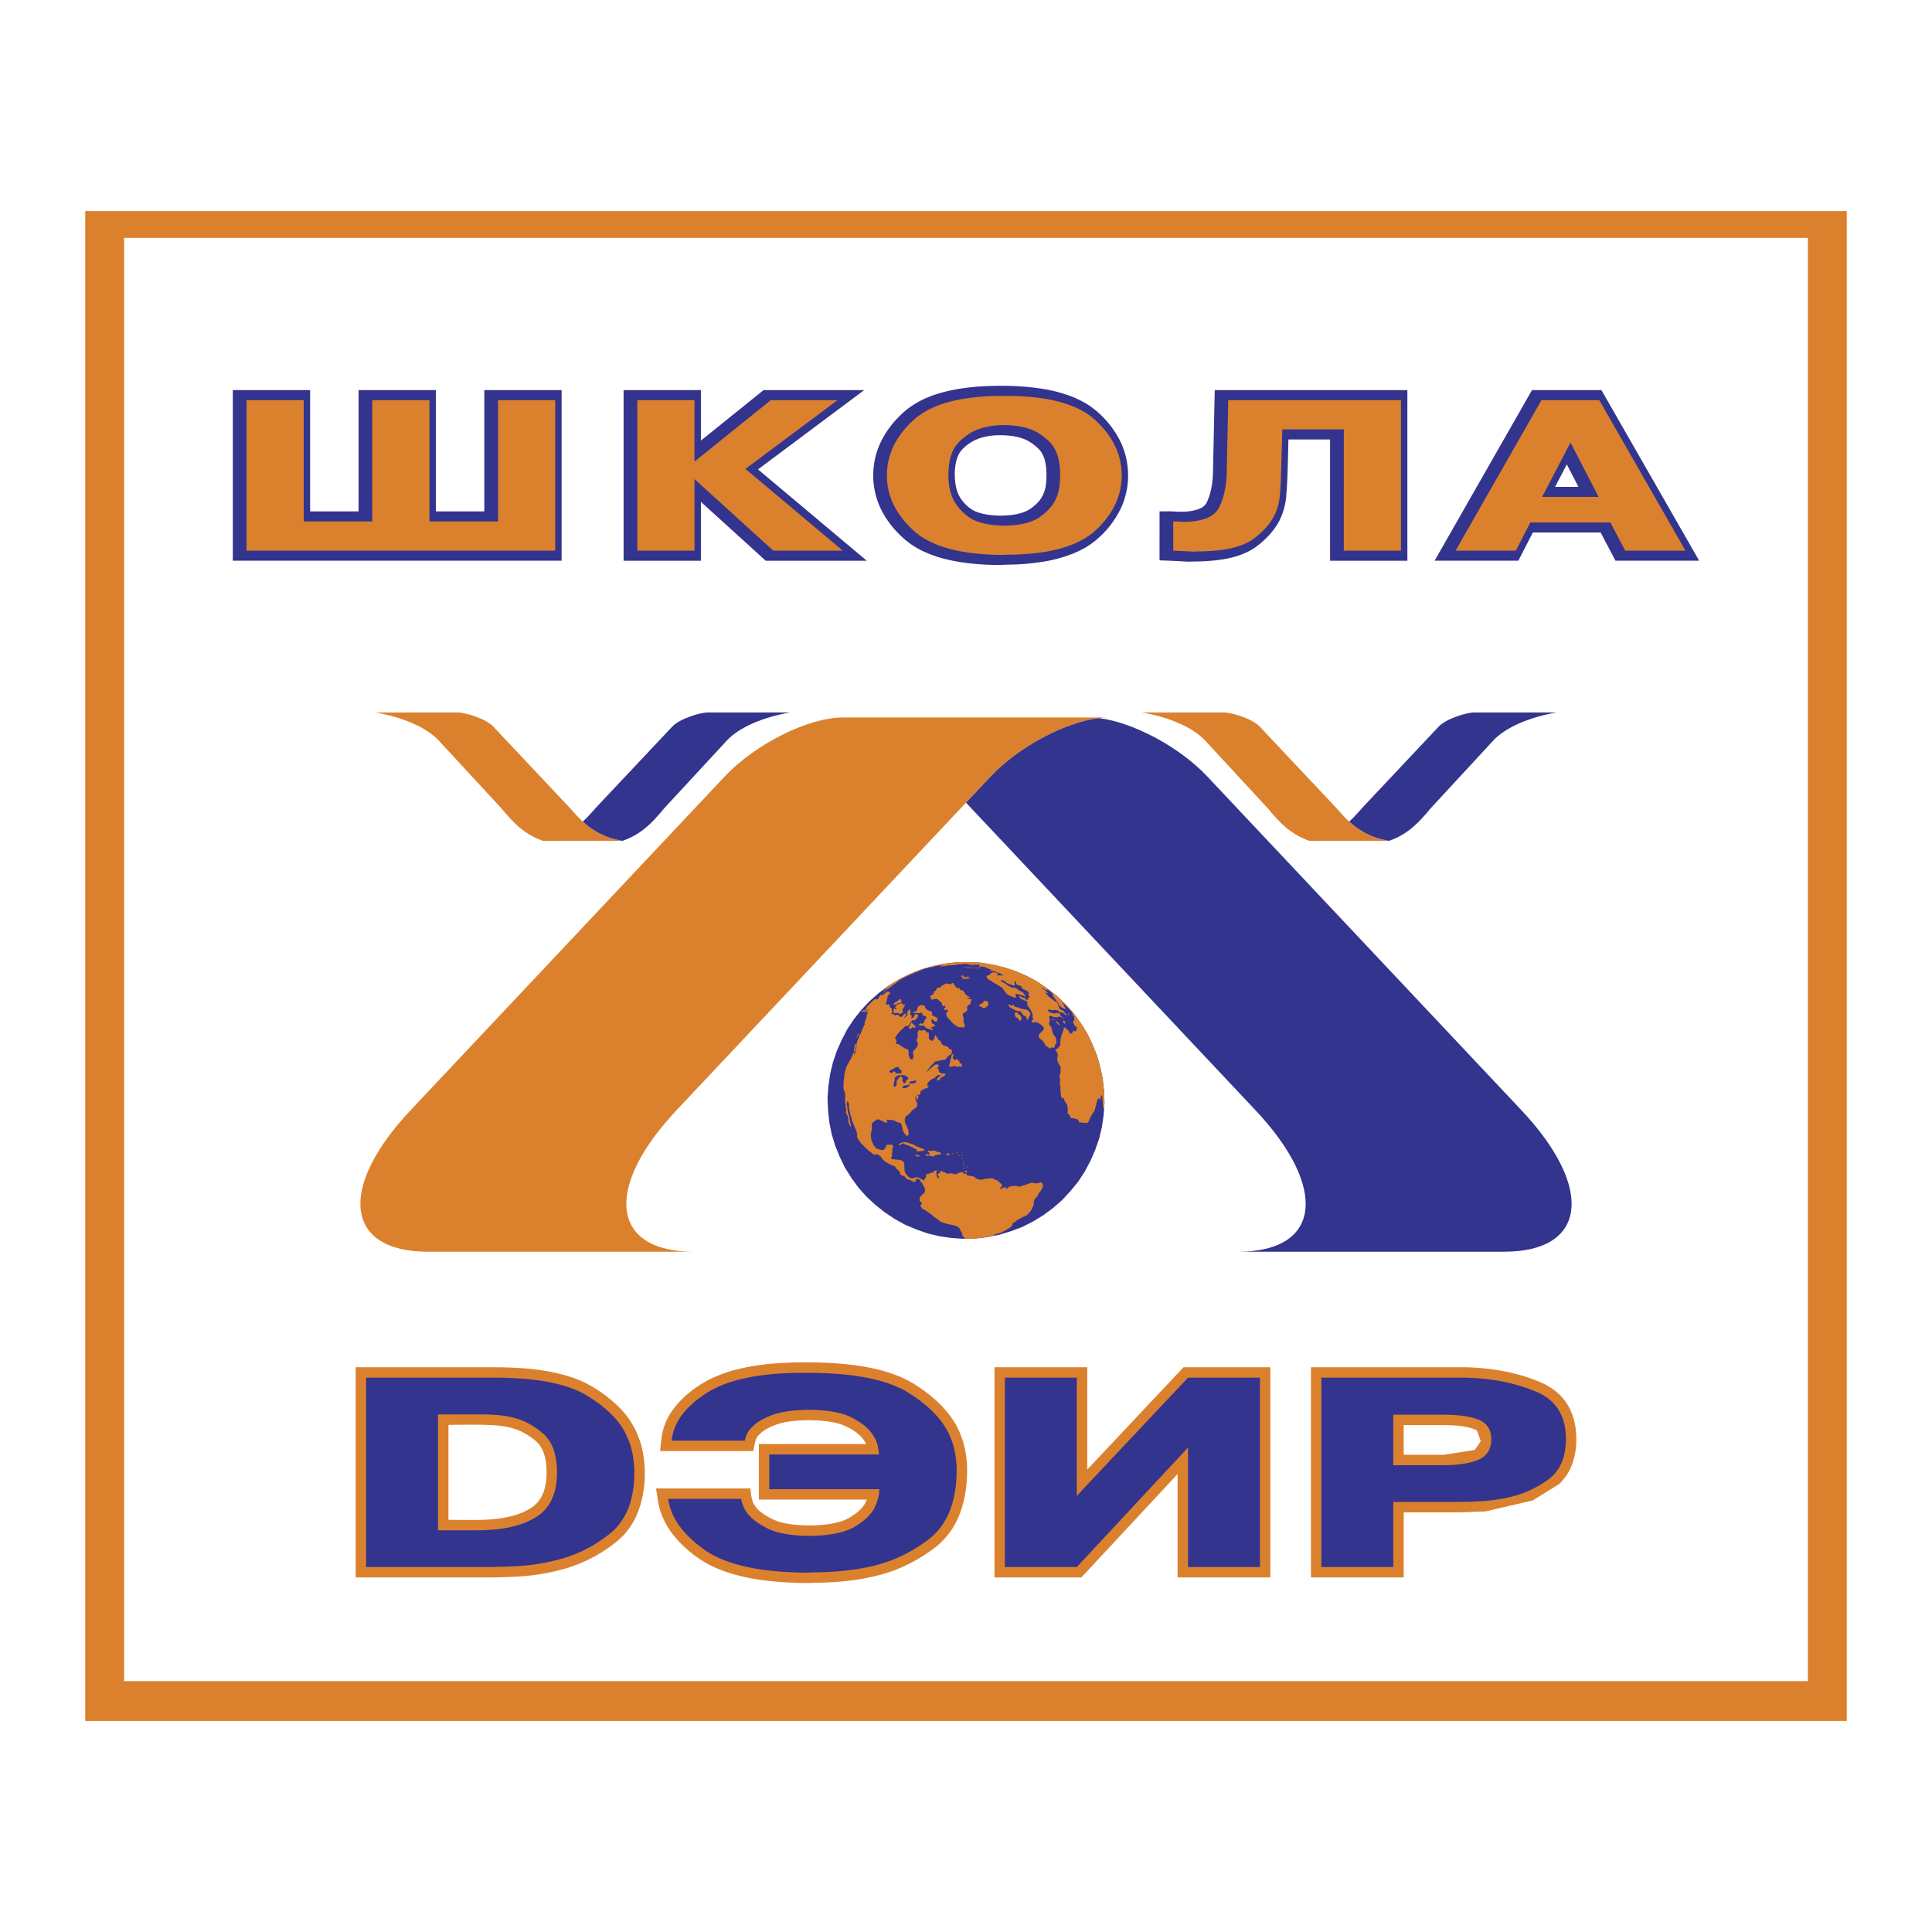 <svg xmlns="http://www.w3.org/2000/svg" width="2500" height="2500" viewBox="0 0 192.756 192.756"><g fill-rule="evenodd" clip-rule="evenodd"><path fill="#fff" d="M0 0h192.756v192.756H0V0z"/><path fill="#db812e" d="M8.504 21.058h175.748v150.641H8.504V21.058z"/><path fill="#fff" d="M12.383 23.733h167.99v143.992H12.383V23.733z"/><path d="M84.079 71.583h26.532c-3.428 0-8.717 2.639-11.752 5.863L67.504 110.76c-7.312 7.77-6.537 14.125 1.723 14.125H42.694c-8.259 0-9.034-6.355-1.723-14.125l31.355-33.313c3.037-3.225 8.324-5.864 11.753-5.864z" fill="#db812e"/><path d="M96.378 80.083l28.874 30.676c7.312 7.77 6.537 14.125-1.723 14.125h26.533c8.26 0 9.033-6.355 1.723-14.125L120.43 77.447c-2.764-2.935-7.391-5.384-10.787-5.801-3.395.417-8.021 2.866-10.783 5.801l-2.482 2.636z" fill="#33348e"/><path d="M122.105 71.082h-8.188c2.699.457 5.121 1.502 6.314 2.795l6.119 6.621c.176.187.33.369.467.547.738.825 1.824 2.163 3.814 2.842l7.928-.01c-3.08-.47-4.463-2.445-5.342-3.379l-7.535-8.007c-.729-.776-2.752-1.409-3.577-1.409z" fill="#db812e"/><path d="M147.117 71.082h8.189c-2.701.457-5.123 1.502-6.316 2.795l-6.119 6.621c-.176.187-.33.369-.467.547-.736.825-1.824 2.163-3.812 2.842l-3.98-.005 3.949-.005c-1.834-.28-3.066-1.095-3.947-1.904.6-.55 1.035-1.097 1.391-1.475l7.537-8.007c.728-.776 2.753-1.409 3.575-1.409z" fill="#33348e"/><path d="M45.638 71.082H37.45c2.7.457 5.122 1.502 6.316 2.795l6.119 6.621c.176.187.33.369.467.547.737.825 1.825 2.163 3.813 2.842l7.929-.01c-3.081-.47-4.463-2.445-5.342-3.379l-7.537-8.007c-.729-.776-2.753-1.409-3.577-1.409z" fill="#db812e"/><path d="M70.65 71.082h8.188c-2.699.457-5.122 1.502-6.315 2.795l-6.119 6.621c-.176.187-.33.369-.467.547-.738.825-1.825 2.163-3.814 2.842l-3.979-.005 3.95-.005c-1.835-.28-3.066-1.095-3.948-1.904.599-.55 1.036-1.097 1.391-1.475l7.536-8.007c.73-.776 2.754-1.409 3.577-1.409zM93.042 96.393l-1.167.334-1.119.451-1.071.539-1.031.621-.962.723-.907.796-.826.868-.757.949-.661.996-.56 1.07-.491 1.1-.389 1.152-.28 1.174-.171 1.188-.088 1.185.054 1.215.123 1.201.232 1.174.355 1.16.45 1.119.518 1.078.642 1.03.703.963.798.9.887.818.948.758.997.662 1.057.586 1.112.465 1.133.394 1.174.282 1.18.17 1.207.082 1.202-.028 1.193-.144 1.194-.238 1.14-.348 1.147-.43 1.07-.547 1.031-.632.961-.711.909-.797.818-.881.764-.936.656-1.002.564-1.058.487-1.112.394-1.138.279-1.174.172-1.188.082-1.207-.049-1.195-.128-1.201-.252-1.186-.328-1.146-.452-1.119-.525-1.1-.635-1.002-.701-.969-.799-.908-.887-.84-.949-.736-.996-.682-1.056-.566-1.114-.484-1.133-.375-1.171-.281-1.196-.19-1.2-.062-1.201.027-1.215.136-1.166.247z" fill="#33348e"/><path d="M92.066 117.721l.143.049.007-.123.103-.09.075-.143v-.172l.116-.135.13.033.123-.115.211-.014.15-.076.13-.143.164-.035.102.076-.109.068-.014.129.096.131-.075.123.082.148.116.123.082-.109-.103-.143-.034-.143.096-.109.137-.055v-.164h.149l.15.088.252.068.055.068.164.049.164-.021.177-.027.246.049.116.055.164-.021.17-.102.198-.055.19-.068.041.055.15.109.164.047.149.027-.007.145.171.006.178.014.137.033.149.027.172.082.055.137.178.021.115.033.123.068.123-.014.197-.041.164-.041.184-.02.164-.021.123-.014.191-.006.197.02.102.076.145.068.176.041.076.107.102.076.219.205.062.068-.068.162-.131.137-.033.137.164-.102.162-.041.178-.049.164-.02-.041.164-.061.096.164-.104.027-.047.156-.145.123-.033.238-.041.17-.014h.15l.123-.008.102.082.186-.027.143-.033.15-.061.205-.049.115-.033.158-.055.17-.068.137-.055.191-.008.061.008.156.027.137.027.186-.021.08-.02.131-.076.137.049.055.047.088.26-.055.137-.047.143-.062.096-.115.197-.035.055-.135.137-.049.145-.055.115-.096.129-.102.09-.09.088-.041.096-.041.156-.012.049.02.074-.02.158-.027.068.006.107-.074.057-.041.074-.008.068-.033.115-.104.109-.055.096-.102.109-.082.109-.123.096-.102.109-.15.053-.158.062-.17.088-.129.076-.164.102-.096.041-.109.076-.102.088-.314.205.014.041-.027.068.014.041.008.041-.049.055-.096.061-.068.061-.088.062-.055.033-.055.041-.068.055-.137.055-.109.076-.055.033-.096.041-.096.049-.074.039-.109.068-.137.035-.164.041-.143.014-.178.047-.148.014-.096.021h.08l.145-.014.047.014.027.014h.082l-.061.014-.014.027-.104.02-.115.035-.178.041-.367.074h-.082l-.062.014-.033.027.02-.006-.164.02-.123.033-.143.014-.041.008.041-.008.123-.014.102-.02-.102.02.471-.068-1.193.145-1.202.027h.171l-.021.006.021-.006-.048-.014h-.062l-.027-.014-.041-.014.055-.014.021-.008v-.02l.034-.008.021-.006-.007-.041-.048-.027-.007-.021-.055-.033-.089-.014-.027-.041.055-.033-.089-.021.027-.047.014-.027-.014-.055-.027-.041-.013-.055v-.068l-.048-.027-.007-.021-.055-.066-.013-.041-.014-.062-.007-.02-.034-.055-.041-.076-.027-.033-.034-.055-.082-.068-.062-.068-.048-.027-.157-.027-.116-.055-.144-.047-.17-.021-.177-.041-.15-.027-.137-.027-.184-.061-.116-.035-.191-.082-.184-.061-.088-.102-.13-.096-.129-.096-.082-.062-.17-.107-.055-.049-.144-.137-.075-.061-.102-.062-.157-.109-.13-.094-.129-.117-.191-.082-.103-.055-.123-.074-.027-.104-.082-.082-.028-.121.103-.09.007-.068.041-.074-.055-.068-.123-.055-.047-.115-.014-.123v-.082l.054-.123.014-.109.123-.027.068-.082.021-.068.034-.033.109-.068.082-.104.034-.115.007-.15-.054-.219-.062-.156-.096-.123-.055-.137.042-.346zm-.041.347l-.184-.164-.027-.184-.287-.115-.191.096.035.189-.184.027-.191-.082-.32-.162-.075.033-.178-.123-.211-.246-.225-.047-.164-.15-.027-.205-.198-.184-.191-.184-.116-.205-.088-.021-.11-.014-.198-.121-.239-.109-.205-.117-.205-.143-.082-.082-.102-.082-.171-.252-.089-.09-.149-.109-.123-.053h-.082l-.205.033-.088-.02-.246-.199-.205-.156-.246-.219-.082-.061-.17-.191-.15-.158-.129-.115-.103-.143-.164-.232-.061-.088-.096-.213.021-.26-.062-.238-.109-.273-.054-.129-.117-.293-.109-.266-.095-.213-.007-.211-.096-.191-.062-.258-.062-.26-.041-.238-.014-.232v-.232l-.088-.191-.095-.041-.034.287.048.26.034.244.041.328.088.26.055.219.021.266.109.422.021.082.034.24-.13-.178-.103-.252-.082-.232.014-.211-.027-.205-.096-.191-.102-.164-.027-.123.041-.074.034-.137-.034-.137-.034-.123-.021-.266-.021-.082-.014-.123-.007-.123-.007-.279.014-.211-.014-.213-.034-.225-.082-.164-.041-.164v-.504l.021-.238.027-.246.028-.238.007-.232.075-.211.062-.246.109-.328.041-.096.136-.225.123-.26.048-.055.116-.225.123-.279.109-.24.082.15-.075.205.116-.197.089-.252.021-.24.034-.197V104.116l.102-.279.014-.047.103-.26.048-.137.116-.219.103-.197.055-.205.096-.211.136-.225-.075.041.191-.24-.041.008-.068-.027.068-.164.041-.156.075-.213.048-.137.007-.148.055-.145.102-.17-.034-.035-.144.076-.075-.041.096-.109.13-.074.109-.076-.048-.027-.129.076-.082.02-.17.15-.068-.008-.062-.006-.061.02-.041.008-.096.047.082-.109-.034-.033.068-.082.062-.014-.014.049.062-.014h.068l.157-.123.007-.041.062-.104.021-.088.089-.09.163-.162-.013.02.116-.137.205-.197.157-.143.136-.055.055-.014.014.041.007.041.184-.117.103-.109-.014-.033.041-.096.177-.15.062-.014.068.021-.116.135.027.014.116-.135.177-.131.177-.15.13-.055.089.021.041-.008.055.027.021.082.102-.006-.15.164-.136.143-.021.088-.014.109-.055.123.007.123-.055.102v.082l-.088.172.054.027.048.033.13.008.164-.021-.048.143.116-.033-.095.197.109-.055v.09l.129.006v.15l.034.143.062.09-.096.129.007.104.136.033.15.021.034.121.191-.088.15.008.116.135.123.076.198-.068.082-.17.088-.09.157-.033v.17l-.103.09-.068.225.116-.117.177-.211.055-.055-.068-.178.103-.191.211-.176.027.205-.007.061v.17l-.034.199.116-.049.055.137-.068.225.191-.068.123-.176.089-.172.191-.006.116.123-.075.203-.15.186-.184.115-.198-.041-.157.232-.129.225-.218.156-.137-.025-.198.135.014.055-.211.164-.109.09-.211.244-.178.213-.15.271-.034.096.116.055.041.24-.068.23.205-.006.198.096.164.15.198.102.198.137.246.047.062.158.02.162-.02.26.095.205.096.211.211.014.089-.26-.027-.266-.027-.271.185-.191.19-.199.109-.238.014-.279-.164-.129.062-.186.089-.232-.027-.203.034-.287.123-.197.225.068.185-.041.191-.008.157.211.225.055-.014.301v.252l.15.178.211.076.164-.191.082-.273.089-.15.047.199.116.115.116.205.225.135.055.219.218.205.225.049.232.088.089.191.239.047.055.219-.062.266-.218.104-.171.17-.143.205-.205.096-.293.027-.3.074-.28.049-.287.307-.075.041-.157.205-.191.258-.136.227.095-.041.212-.246.164-.131.136-.135.253-.172.245-.02.13.164-.205.197.164.15.034.225.211.178h.26l.218.047-.109.137-.225.145-.205.109-.15.23-.239-.006.116-.238.157-.123.177-.131-.279-.033-.225.137-.096.107-.054.057-.246.107-.231.164-.171.191-.062.074-.027.068.034.145.034.137.041-.09.014.055-.014.088-.075.062h-.082l-.15.082-.109-.014-.103.02-.164.109.232-.082.054.049-.232.082-.136.033v.09l-.062.266-.15.082-.116-.123.048.178.082.17-.089.15-.041.184-.021-.17-.102-.164-.014-.225-.042.096v.271l-.123-.074.144.137.034.156.095.213.027.266-.143.205-.219.121-.191.172-.164.211-.184.17-.239.172-.082.164-.034.203.021.186.129.348.13.266.089.252.02.254-.027.238-.232.014-.157-.219-.157-.279-.021-.076-.027-.203-.082-.322-.15-.197-.225-.027-.164-.082-.225-.115-.239-.049-.239-.006-.198-.035-.034.117.068.197-.089-.02-.198-.021-.17-.102-.164-.062-.143-.074-.123-.055-.164.02-.178.131-.191.109-.143.184v.26l.021.246-.068.23-.041.26v.26l.027.285.096.295.136.285.164.232.185.15.177.035.232.074.191.014.164-.123.109-.156.068-.232.185-.021.211-.012.218.033.047.178-.075.211v.252l-.041.178.014.232-.082.191-.007.129.116.055.259.021.225.025.211.014.225.049.185.143.055.137.041.076-.007.23-.007.131.021.102.014.232.082.232.136.197.171.17.225.137h.253l.191-.088h.252l.259.102.252.164-.048.337zm-6.646-13.638v.082l-.034.115.014.123-.034.137-.082.102-.041-.088.027-.156-.007-.104.02-.156.027-.156.034-.137.082-.082.007.102.021.082-.007.068-.027.068zm.287-1.325l.021.082-.116.137-.061.096-.082.17.041-.156.055-.143.075-.123.067-.063zm4.066-3.41l.068.006.089.021-.021.088.075.047.034.055-.062.096-.116.035-.13.006-.129.076-.164.088-.157.055-.055-.047.035-.117.102-.088.15-.096.144-.082.088-.088.049-.055zm.492.518l.075.041-.055.123-.089.15-.054.115-.082.109.041.096.027.096-.055.123-.096-.041-.014.109-.144.033-.088-.041-.068-.088-.103.027h-.103l-.102.006-.116-.033-.11-.014.075-.123.007-.129-.041-.076.109-.074.096.041.129.014-.021-.082-.075-.049-.088-.033.095-.117.089.021-.055-.068.021-.068.15-.082.116-.047.156-.041.116-.068v.102l.034.055.123-.027.082-.02-.095.15-.096.107.123-.094.086-.103zm2.06.205l.014.123.089.109.116.115.137.049.143.055.157.039.06.158.027.102-.123.109.178.041.15.096.123.055.17.082.014.143-.048.143-.075.123-.144-.047-.109-.102-.137-.117-.109.068.007.109.061.17.021.062.123.074.15.09.041.096-.273.088h-.082l-.088.068.157.129.034.137-.157-.041-.164-.068-.164-.041-.157-.047-.096-.123-.136-.115-.137-.035-.205.014-.164.021.034-.199.15-.082.088.104.164-.104.123-.115-.048-.096.096-.129.13-.158v-.088l-.062-.068-.157-.109-.164.021-.007-.123-.041-.164h-.082l-.143.033-.184.027-.096-.041-.123.014-.157-.027-.095-.041-.055-.068.123-.014.149.008.144-.096.027-.156.048-.145.109-.148.15-.082.143-.035.13.027.136.035.055.047.011.04zm-1.173 1.732l.062.09.089.088.061.088.013.123-.149.014-.089-.102-.157.123-.143.123-.021-.104-.143-.047.109-.158.055-.115.143-.293.048.115.089.021.033.034zm4.776 4.321l-.17-.082-.109-.021-.089.15-.061-.068-.062-.088-.191.006-.205.027-.177.049-.123-.096.034-.199.055-.189.021-.172.054-.184.041-.117.034-.176.095-.131.075-.041-.007.213-.062.184.082.088.109.164.17-.082.177-.047.027.184.13.027-.014.197.068.008.143.068.048.197-.093.131zm-5.97.668l-.143-.055-.15-.008-.157.041-.109-.094-.088-.09v-.082l-.184.109-.123.096-.143-.055-.075-.061-.007-.104.15-.082.137-.055.096-.047.123-.096.15-.076.137-.033.143.047.035.137.102.082.129.096v.17l-.023.16zm0 0l.068.109-.095.041-.15-.008-.164.021-.13.074-.123.096-.089.17.061.068-.075.213-.04.177-.021.178.042.158.136-.035.095-.129.034-.199-.007-.211.089-.15.123-.109.096-.197.13-.006.123.074.034.137-.027.219.034.055.075.068.041.135.014.062.149-.164.075-.123.014-.197.13.096.068-.145-.055-.137-.123-.074-.129-.096-.136-.027-.137-.033h-.062l-.068-.111zm.866 1.091l-.075.129-.15.076-.144.102-.164.041-.17-.021-.075-.107.089-.172.096-.129-.137.225.075.041.123-.088.137-.055.164-.021.157-.041.074.02zm.628-.451l-.034.197-.13.096-.164.021h-.171l-.116.027-.014.109.014-.109-.082-.062.068-.143.164-.041.144-.014.157-.041.164-.04zm2.511-9.402l.109-.068.137-.053.068-.062.088-.061.129.006.157.027.13.008.123.033.068-.082.027-.047h.15l.041.074.041.076.061.088.062.074.068.09.103.082.136.027.15.006-.007.062-.021.088.218.033.075.043.109.08.089.104.021.102.068.09.13.094.089.104.157.047.075.109-.123.035-.177-.041.116.115.198.035.144-.014.006.109-.095.129.007.123-.055.115-.116.115-.136.057-.055.121-.013.131.034.137-.041.164-.129.074-.15.074-.123.117-.02.156.075.15.021.143-.007.15-.014.109.041.178.068.178.041.176-.075.104-.191.006-.149-.006-.219-.008-.17-.102-.123-.074-.321-.26-.088-.109-.116-.115-.082-.09-.089-.102-.109-.104-.082-.148-.061-.172.027-.137.129-.178.027-.055-.048-.115-.205.055-.164-.088.055-.117.143-.102-.103-.143-.129.055-.123-.055-.021-.082-.007-.123-.054-.117-.123-.074-.116-.115-.109-.104-.157-.047-.191.006-.137.035-.116.047-.047-.088-.096-.062.103-.088-.096-.041-.062-.068.129-.096.144-.082.109-.088.041-.076-.075-.068.116-.109.136-.053.013-.117.068-.074.103-.09.062-.02.103-.021.143-.014.041-.096.014-.025zm-3.753 15.564l.191.02.226.049.211.074.116.035.185.061.191.102.184.123.157.041.164.068.164.049.212.088.095.041-.136.123-.191.02-.205.035-.129-.014-.144.02-.006-.129-.068-.109-.205-.055-.116-.115-.239-.096-.068-.021-.123-.074-.205-.055-.164-.068-.103-.082-.205.055-.055.035-.123.094-.156-.027.102-.107.109-.068.157-.062.116-.027.061-.024zm2.866.879l.144-.033.184.055.15.096.171.014.191.082.021.162-.177-.039-.185.047-.177.047-.157.035-.054.123-.146-.05-.184-.061-.191-.014-.184.041-.13-.096.17-.082.218.027.089-.082-.116-.123-.137-.115.15-.076.184.062.166-.02zm-1.508.397l.075.047.184.076-.15.061-.184-.041-.171-.102.116-.035.13-.006zm3.015-.123l.164-.041.034.137-.198.055-.164-.049.062-.102h.102zm12.542-13.981l.061.09.096.129.115.115.008.041-.027-.033-.055-.049-.074-.047.025.014.082.088.055.049.035.055.074.047.068.09.062.088.061.068.027.033.062.076.033.055.068.088-.035-.033.635 1.002.525 1.1.451 1.119.328 1.146.252 1.186.129 1.201.049 1.195-.082 1.207.014-.131v-.08l.006-.049v-.082l.008-.129-.014-.082v-.062l-.014-.061-.021.008-.006-.021-.027-.041-.021-.074-.014-.062.008-.15-.014-.123-.008-.121.008-.068-.014-.041-.014-.145v-.17l-.027-.102-.014-.145-.027-.033-.035.047-.041-.074-.012.115-.021.09-.008.129-.039.096-.049.074-.02-.102-.062-.068-.041.008-.047.053-.041.096-.035.027-.02.096-.035.109-.02.096-.021.088.008.041-.047.137-.049.158-.027.135-.047.145-.055.137-.049.055-.068.061-.055.117-.074.129-.062.096-.061.102-.068.143-.047.145-.068.164-.082.082-.076.041-.109.006-.109-.014H108.059l-.088-.041h-.109l-.096.027-.096-.041-.033-.115-.035-.055-.014-.062-.074-.047-.104-.061-.096.025-.088-.08h-.102l-.096-.035-.096.041-.076-.061-.096-.131-.039-.156-.049-.014-.088-.104-.082-.061.02-.178.008-.15-.014-.143-.014-.143-.021-.164-.061-.158-.117-.121-.08-.172-.076-.211-.061-.068-.117.027-.074-.109-.035-.137-.033-.225v-.17l-.041-.186.027-.217v-.082l-.049-.178-.014-.15v-.184l.021-.178-.027-.186-.041-.156.008-.15.074-.129.02-.17.008-.131.014-.219-.008-.189-.129-.178-.082-.172-.082-.148-.047-.199.014-.191.02-.176.021-.158-.035-.156-.102-.143-.055-.137-.014-.145.137.027.088-.061.055-.104.096-.129.041-.006.033-.035.008-.061-.014-.15.027-.131.006-.148-.006-.123.033-.096.041-.117.008-.129.014-.109.041-.096.074-.041-.006-.123.041-.074.027-.068.041-.096-.008-.109.021-.088h.082l.02-.09.068.09.088.109.123.068.117.123.053.135.104.164.047-.074.09.02.014-.027.088-.061v-.109l.062-.014.041-.074.102.061.096.041.041-.074v-.082l.033-.055.062.006.033-.047-.061-.137-.117-.145-.107-.094-.082-.15-.049-.117-.027-.102.027-.068.041-.006.041-.016.014-.02.008-.047.014-.027-.014-.055-.014-.062.014-.027.033-.047-.014-.041-.068-.109-.068-.109-.047-.096-.041-.074.02-.008v-.02l-.068-.09-.033-.055.192.164zm-18.982-2.088l.109-.178.334-.271-.185.041-.184.109.157-.145.068-.061.252-.184.437-.281.594-.34 1.071-.539 1.119-.451 1.167-.334 1.167-.246 1.214-.137 1.201-.027 1.201.062 1.195.19 1.172.28 1.133.375 1.113.484 1.057.566.996.682.949.736.887.84.799.908.312.43-.115-.145-.205-.225-.033-.055-.375-.395-.199-.205-.17-.164-.082-.068-.225-.219-.049-.033-.027-.014.164.219.021.096.055.115.129.197-.049.055-.189-.096-.096-.041-.186-.123-.17-.189-.006-.109-.178-.205-.109-.184-.184-.232-.104-.145-.02-.082.006-.061-.014-.041-.088-.123-.117-.102-.184-.143-.137-.055H104.351l-.088-.021-.205-.143-.15-.09-.047-.027.164.164.244.197-.02-.061.164.15.17.17h-.082l-.143-.068-.104.021.199.191.217.217.287.205.246.213.191.08.082.082.137.205-.049.076.09.162.025.123.178.123.109.082.076-.02.102.143.178.211.109.082-.049.076-.205-.145-.08-.082-.213-.074-.156-.027-.232-.178-.156-.041-.172.021h-.268l-.227-.068-.061.014-.061.02.068.191.121.055.213.074.217.049.15.006.021-.088.068.006.061.068.104-.006.137-.035.053.117.035.143.191.164.143.238-.232-.238-.189-.082-.096.047-.158.035-.211-.008-.184-.041-.186-.08-.205.033.055.219.027.205-.082.189-.006.213.129.115.137.287.049.279.129.328.184.23.082.254.035.293-.117.219-.074.143-.035.184-.293-.061-.137.143-.238-.197-.191-.096-.176-.361-.227-.238-.238-.178-.068-.279.143-.186.191-.17.145-.184.055-.205-.232-.26-.307-.219-.369-.102-.049.055-.211.006-.041-.176.15-.145-.088-.211.033-.178-.074-.238-.068-.191-.09-.17-.189-.254-.145-.238.027-.15-.02-.164-.328-.115-.334-.164-.145-.225.055-.035.268.131.244.129.158.109.219.027-.09-.17.191-.09-.055-.137-.068-.189.055-.123-.061-.068-.117-.123-.354-.164-.076-.041-.129-.164.02-.088-.273-.082-.238-.109-.033-.137v-.088l-.213-.076.055.137.041.164-.074.123-.43-.123-.076-.027-.258-.123-.219-.184-.328-.129-.033.115.271.164.254.17.23.156.342.172.26.02.178.035.102.082.068.088.293.164.117.055.102.061.102.164.137.117-.061.094-.348-.123-.322-.088-.285-.055.041.158.068.197-.205.027-.328-.131-.334-.148-.26-.273-.033-.055-.145-.246-.17-.164-.328-.197-.225-.137-.273-.156-.252-.17-.225-.129-.123-.145-.088-.123.055-.123.266-.02.02-.008-.047-.094.115-.068.131-.076.074-.041.293-.014.225.137-.02.109-.02.088.244-.033.205.033.055-.014.109-.074h-.232l-.055-.137-.246-.047-.217-.117-.164-.061-.15-.008-.279-.014.068-.082.258.041-.512-.19-.43-.19-.361-.014-.068-.021-.061-.156-.09-.021-.6.062-.122.014-.13.006h-.082l.395-.115.145-.014.061-.021h.082l.082-.014h.402l-.613.007-.104.007-.102.021-.471.055.075-.021.034-.027-.368-.034-.041-.014-.13.014-.007.041h-.341l-.573.082-.573.041-.471.074-.334.021.027-.055.205-.049.089-.04-.628.089-.505.129-.307.035-.451.129-.328.15-.655.246-.096.047-.593.273-.512.232-.382.244-.211.178-.45.328-.56.389-.333.281zm10.929-1.056c.09.055.178.102.26.164l-.191-.117-.069-.047zm-.531 1.896l.129.26-.088.238-.156.143-.273.09-.205-.137-.096-.062-.184-.061.115-.115.213-.096.17-.172.055-.096.32.008zm2.77 1.153l.232.008.109.164.17.102.145.219-.041.266-.172.082-.129-.26-.266-.129-.062-.26-.033-.137.047-.055zm-.641-.778l.074-.055.191.184.178-.148.205.244.225.027.301.117.293.074.314.049.225.137.096.143.082.15-.082.191-.102.17-.076.211h-.088l-.055-.238-.096-.104-.186-.08-.189-.254-.104-.164-.26-.02-.279-.074-.285-.145-.281-.184-.115-.205.014-.026zm1.527-.777l.158.041-.09.068-.068-.109zm2.846 2.238l-.006-.109.217.197-.135-.027-.076-.061zm.301.178l.156.039.232.246.041.178-.246-.219-.15-.17-.033-.074zm.777.06l.008-.129.148.088.049.178-.109.068-.115-.186.019-.019zm.471-.818h.09l.014.143-.076.041-.014-.123-.014-.061zm-.211-.689l-.09-.102-.033-.041.061.074.082.061.068.109-.082-.082-.006-.019zm-9.505-2.846l-.164.041-.313.014-.335.021-.041-.096.129-.076.287-.027.157.041.28.082zm-.205-.225l.068.027-.178.061.11-.088zm-.723-.007l.034-.033.259.041-.096.109-.244-.041.047-.076zm.164-.874l.3.014.103-.006.28.014.307.033.361.014.225-.033.123-.008.035.055-.131.075-.109-.021h-.422l-.09-.02-.347-.021-.293-.006-.314-.049-.028-.041zm.034.041c0-.014 0-.027.007-.033l.259.006.103-.006.28.014.307.033.361.014.225-.033.123-.008v.076l-.096.054-.109-.021h-.422l-.09-.02-.347-.021-.293-.006-.308-.049zm.041.008v-.041l.225.006.103-.006.28.014.307.033.361.014.225-.033.082-.008v.096l-.055.034-.109-.021h-.422l-.09-.02-.347-.021-.293-.006-.267-.041zm.041.006v-.047l.184.006.103-.006.28.014.307.033.361.014.225-.033.041-.008v.123l-.014.007-.109-.021h-.422l-.09-.02-.347-.021-.293-.006-.226-.035zm.041.008v-.055l.143.006.103-.006.28.014.307.033.361.014.225-.033V96.631l-.082-.014h-.422l-.09-.02-.347-.021-.293-.006-.185-.027zm.034 0c0-.014.007-.035.007-.055l.102.006.103-.006.28.014.307.033.361.014.191-.027v.034c0 .028 0 .048-.008.068l-.041-.007h-.422l-.09-.02-.347-.021-.293-.006-.15-.027zm.041.006c0-.02 0-.033.006-.055h.062l.103-.006.28.014.307.033.361.014.15-.02v.026c0 .021 0 .042-.008.062h-.422l-.09-.02-.347-.021-.293-.006-.109-.021zm.041.007v-.062h.027l.103-.006.28.014.307.033.361.014.109-.014v.083H97.142l-.09-.02-.347-.021-.293-.006-.068-.015zm.041 0v-.062l.089-.006.28.014.307.033.361.014.068-.014v.083h-.348l-.09-.02-.347-.021-.293-.006-.027-.008v-.007zm.041 0v-.062l.048-.006.28.014.307.033.361.014.027-.006v.075h-.307l-.09-.02-.347-.021-.28-.006.001-.015zm.034 0c0-.021.007-.04.007-.067h.007l.28.014.307.033.355.014v.007c0 .021-.008.042-.008.062h-.266l-.09-.02-.347-.021-.245-.008v-.014zm.04 0c0-.021 0-.04.007-.067l.246.014.307.033.314.014v.007c0 .021 0 .042-.008.062H97.141l-.09-.02-.347-.021-.204-.008v-.014zm.042 0c0-.021 0-.04.006-.062l.205.008.307.033.273.014v.007c0 .021 0 .042-.008.062h-.184l-.09-.02-.347-.021h-.164c.002-.007.002-.015.002-.021zm.041 0c0-.021 0-.04.007-.062l.164.008.307.033.232.008v.075h-.151l-.09-.02-.347-.021h-.123l.001-.021zm.041 0v-.062l.13.008.307.033.191.008v.075H97.142l-.09-.02-.347-.021h-.082l.001-.021zm.034 0c0-.021.007-.034.007-.054h.089l.307.033.156.008v.013c0 .021-.006.042-.006.062h-.068l-.09-.02-.347-.021h-.048v-.021zm.041 0c0-.013.007-.034.007-.054h.048l.307.033.115.008v.013c0 .021-.006.042-.006.062h-.027l-.09-.02-.347-.021h-.007v-.021zm.041 0c0-.013 0-.034.007-.054h.007l.307.033h.074v.021c0 .021 0 .042-.006.062l-.076-.02-.313-.014v-.028zm.041 0c0-.013 0-.034.007-.048l.273.027h.033v.021c0 .021 0 .034-.006.056l-.035-.014-.272-.014v-.028zm.041 0c0-.013 0-.026.007-.04l.224.02v.021c0 .021 0 .028-.006.042l-.225-.014v-.029zm.034 0c0-.013.007-.026.014-.04l.142.014c0 .006.008.02.008.026 0 .015-.008.028-.014.042l-.143-.008c0-.014-.007-.02-.007-.034zm.04 0c0-.013.014-.026.028-.034h.034c.014.008.02.021.02.034 0 .021-.006.034-.02.042l-.041-.008a.038.038 0 0 1-.021-.034zm9.581 3.923l.033.035-.033-.035zm-11.423 14.56l.055-.014.014.049-.075.02-.061-.014.027-.041h.04zm.437-.033l.062-.021.014.055-.075.021-.061-.021.027-.033h.033v-.001zm.184.252l.055-.014.014.055-.075.014-.055-.014.021-.041h.04zm.301.293l.062-.014.013.055-.075.021-.062-.021.027-.033.035-.008zm.122.301l.062-.021.014.055-.075.021-.061-.021.02-.033h.04v-.001zm-.122-.602l.054-.012.014.053-.075.021-.055-.021.021-.033.041-.008zm.163.867l.062-.014.014.049-.075.02-.062-.014.027-.041h.034zm.028.274l.055-.014.014.047-.075.021-.055-.021.021-.033h.04zm-.021.211l.062-.014.014.049-.075.02-.062-.014.021-.041h.04zm.246.224l.014-.074.082.232-.095-.008-.164-.047.062-.104h.101v.001zm.102-.43l.055-.014.014.055-.075.021-.054-.021.021-.033.039-.008z" fill="#db812e"/><path d="M35.775 51.021V38.922h7.712v12.099h4.833V38.922h7.712v17.021H23.229V38.922h7.712v12.099h4.834zm40.408-12.099H86.22l-10.593 7.91 10.851 9.112H76.396l-6.467-5.876v5.876h-7.712V38.922h7.712v5.036l6.254-5.036zM99.709 56.37l-.828-.013c-1.752-.061-3.448-.247-5.137-.731a12.735 12.735 0 0 1-1.899-.752c-.244-.131-.48-.266-.715-.411-1.15-.763-2.092-1.764-2.832-2.927-.152-.252-.29-.505-.421-.769a7.977 7.977 0 0 1-.747-2.899 8.503 8.503 0 0 1 .178-2.153l.107-.417c.375-1.244.986-2.274 1.831-3.256.386-.43.786-.824 1.232-1.192a9.585 9.585 0 0 1 1.879-1.119l.536-.22c1.578-.575 3.177-.829 4.846-.952 2.326-.138 4.686-.086 6.977.359.812.175 1.582.395 2.355.699.523.223 1.008.468 1.492.767a9.453 9.453 0 0 1 3.33 3.901l.164.4a8.04 8.04 0 0 1 .449 3.615 8.414 8.414 0 0 1-.449 1.878l-.166.4a9.476 9.476 0 0 1-3.105 3.742l-.457.291c-1.146.655-2.328 1.042-3.613 1.317a23.694 23.694 0 0 1-3.15.38c-.621.029-1.24.021-1.857.062zm.127-4.924c.918-.02 1.951-.107 2.77-.562.43-.255.842-.613 1.15-1.007a3.15 3.15 0 0 0 .582-1.431c.061-.454.08-.924.064-1.381-.041-.759-.168-1.602-.693-2.19-.508-.531-1.115-.946-1.816-1.173a5.846 5.846 0 0 0-1.062-.222c-1.422-.15-2.975-.052-4.177.796-.363.265-.721.572-.95.962-.402.732-.478 1.687-.431 2.508.042.656.165 1.294.503 1.868.353.573.896 1.108 1.509 1.391.797.342 1.692.423 2.551.441zm17.441-.406c.725.048 1.459.015 2.16-.197.406-.137.758-.317.959-.712.432-.928.59-1.924.621-2.941l.178-8.267h19.219v17.021h-7.713V43.845h-4.152c-.055 1.876-.066 3.739-.217 5.605a6.851 6.851 0 0 1-.646 2.419c-.582 1.139-1.469 2.039-2.5 2.78-.838.561-1.74.864-2.719 1.075-1.125.22-2.252.295-3.396.3-.461.03-.914-.004-1.373-.032-.67-.039-1.34-.061-2.01-.086V51.02c.529.001 1.06-.019 1.589.02zm42.498-12.118l9.752 17.021h-8.352l-1.48-2.812h-6.764l-1.447 2.812h-8.354l9.715-17.021h6.93zm-2.295 9.651l-1.158-2.24-1.172 2.24h2.33z" fill="#33348e"/><path d="M37.144 52.023V39.924H42.847v12.099h6.843V39.924h5.703v15.013H24.599V39.924H30.302v12.099h6.842zm39.758-12.099h6.658l-9.185 6.859 9.709 8.154h-6.935l-7.86-7.142v7.142h-5.703V39.924h5.702v6.13l7.614-6.13zm23.145 15.438c-4.193-.014-7.167-.83-8.924-2.448s-2.635-3.446-2.635-5.483c0-2.05.878-3.885 2.635-5.503 1.757-1.618 4.731-2.428 8.924-2.428h.307c4.213 0 7.193.81 8.939 2.428 1.746 1.619 2.621 3.453 2.621 5.503s-.875 3.881-2.621 5.493c-1.746 1.612-4.727 2.418-8.939 2.418l-.307.02zm.154-2.914c1.561-.027 2.727-.307 3.498-.84.77-.533 1.309-1.123 1.617-1.77a4.42 4.42 0 0 0 .4-1.427c.041-.452.062-.779.062-.981 0-1.511-.344-2.613-1.033-3.308-.688-.694-1.443-1.163-2.266-1.406-.41-.121-.816-.202-1.217-.243s-.756-.061-1.062-.061c-.309 0-.664.02-1.064.061s-.816.128-1.248.263c-.822.242-1.573.711-2.25 1.406-.678.695-1.017 1.791-1.017 3.288 0 .27.021.573.062.911.041.337.124.681.247 1.032.247.755.76 1.45 1.541 2.084.781.634 2.023.964 3.73.991zm16.856-.425h.309c.164.014.312.024.447.031.133.007.262.01.385.01 1.85-.027 3.006-.526 3.467-1.498.463-.971.705-2.131.725-3.48l.154-7.162h17.231v15.013h-5.704V42.838h-6.133l-.154 5.24a47.47 47.47 0 0 1-.092 1.335 6.194 6.194 0 0 1-.34 1.537c-.369 1.012-1.125 1.942-2.266 2.792-1.141.85-3.037 1.275-5.688 1.275l-.309.02c-.307-.013-.631-.03-.971-.05a44.57 44.57 0 0 0-1.062-.05v-2.914h.001zm42.502-12.099l8.6 15.013H162.147l-1.479-2.812h-7.984l-1.449 2.812H145.225l8.568-15.013h5.766zm-.063 9.651l-2.805-5.422-2.836 5.422h5.641zM49.329 136.412c2.727.012 5.515.199 8.098 1.139.325.125.64.26.955.41 1.359.691 2.653 1.641 3.69 2.76a8.453 8.453 0 0 1 1.3 1.898c.325.666.576 1.35.728 2.074.075.367.128.74.17 1.113.029.279.05.557.058.836.04 1.693-.23 3.373-.979 4.9a7.827 7.827 0 0 1-1.038 1.518c-.732.789-1.621 1.41-2.537 1.967a15.043 15.043 0 0 1-3.53 1.516 22.08 22.08 0 0 1-4.457.744 59.728 59.728 0 0 1-3.081.096h-13.22v-20.971h13.843zm-4.587 15.225c1.697 0 3.428.086 5.118-.143 1.137-.17 2.292-.473 3.25-1.131.55-.408.894-.887 1.135-1.525.175-.51.251-1.014.28-1.551.038-1.164-.075-2.553-.958-3.414a6.353 6.353 0 0 0-1.887-1.191c-.704-.275-1.465-.42-2.218-.473-1.567-.105-3.158-.053-4.72-.053v9.481zm45.011-14.301c.261.113.516.232.771.359.996.531 1.92 1.195 2.77 1.938.928.838 1.695 1.748 2.265 2.865.199.416.37.84.509 1.279.21.676.329 1.365.387 2.07.017.213.028.426.032.639.025 1.697-.221 3.371-.887 4.939-.11.24-.226.471-.351.703a7.97 7.97 0 0 1-1.801 2.146 16.257 16.257 0 0 1-4.231 2.402c-2.499.92-5.205 1.197-7.854 1.238-.25.002-.49.012-.741.027-1.677-.014-3.327-.105-4.987-.348l-.725-.123c-1.509-.295-2.922-.711-4.288-1.424-1.437-.805-2.74-1.918-3.711-3.25a8.008 8.008 0 0 1-.983-1.895 8.039 8.039 0 0 1-.258-1.01l-.216-1.389h9.416c.055.408.071.84.202 1.236.302.871 1.127 1.383 1.908 1.785.917.461 1.967.588 2.979.646 1.247.061 2.56.004 3.77-.326.337-.1.655-.219.962-.391.544-.318 1.077-.693 1.457-1.205.142-.199.241-.408.329-.635H75.711v-5.541h10.705a3.137 3.137 0 0 0-.713-.934 5.509 5.509 0 0 0-2.107-1.125c-.93-.242-1.892-.305-2.849-.318-1.159.016-2.389.078-3.478.51-.487.197-1.011.432-1.39.807-.143.131-.293.273-.389.445-.19.375-.258.953-.332 1.318h-9.3l.17-1.529a6.298 6.298 0 0 1 .873-2.258c.952-1.449 2.355-2.564 3.881-3.363a14.555 14.555 0 0 1 2.482-.934 23.269 23.269 0 0 1 3.334-.598c2.013-.195 4.036-.209 6.055-.119 1.717.094 3.394.283 5.066.689.698.19 1.365.404 2.034.674zm28.325-.924h8.666v20.971h-9.256V147.07l-9.602 10.312h-8.668v-20.971h9.256v10.207l9.604-10.206zm28.268.002c.6.016 1.205.061 1.801.115 1.26.129 2.48.359 3.697.713.766.232 1.521.498 2.244.844.75.389 1.352.842 1.902 1.486l.26.346c.557.844.836 1.693.969 2.693.137 1.359.016 2.705-.564 3.955a5.413 5.413 0 0 1-1.109 1.508l-2.627 1.627-4.689 1.09-2.576.1h-5.604v6.492h-9.256v-20.971h15.434l.118.002zm-6.297 8.731h4.021l3.074-.484.594-.887-.385-1.049a2.416 2.416 0 0 0-.512-.219c-.93-.281-1.945-.32-2.908-.322h-3.885v2.961h.001z" fill="#db812e"/><path d="M49.326 137.449c4.163 0 7.221.586 9.174 1.758 1.952 1.172 3.265 2.461 3.937 3.869.336.68.562 1.35.679 2.012.116.662.174 1.256.174 1.783 0 2.801-.821 4.854-2.463 6.162-1.642 1.307-3.446 2.189-5.411 2.646a20.094 20.094 0 0 1-3.801.574 62.96 62.96 0 0 1-2.909.088H36.525v-18.893h12.801v.001zm-5.625 15.227h3.957c2.457 0 4.39-.434 5.799-1.299 1.41-.865 2.114-2.342 2.114-4.43 0-1.799-.459-3.102-1.377-3.908-.918-.807-1.933-1.346-3.045-1.617a9.61 9.61 0 0 0-1.668-.254 22.516 22.516 0 0 0-1.436-.051H43.7v11.559h.001zm23.313-8.938c.155-1.748 1.286-3.314 3.394-4.697 2.107-1.383 5.346-2.074 9.717-2.074h.388c4.655 0 8.042.67 10.163 2.01 2.121 1.342 3.504 2.818 4.151 4.432.232.561.395 1.115.484 1.668.091.551.136 1.074.136 1.564 0 3.209-.944 5.531-2.832 6.965-1.888 1.434-3.969 2.363-6.245 2.787-.957.188-1.901.314-2.832.383a35.36 35.36 0 0 1-2.561.102l-.388.025c-4.758-.018-8.204-.785-10.337-2.305s-3.33-3.203-3.588-5.053h7.293c.025.203.084.424.174.662.09.236.226.482.407.738.414.559 1.099 1.078 2.056 1.553.957.475 2.327.721 4.111.738 2.018-.018 3.518-.311 4.5-.879s1.655-1.191 2.017-1.871c.181-.357.31-.701.388-1.031s.117-.623.117-.879H76.75v-3.463h10.939c0-.135-.039-.416-.116-.84-.078-.424-.298-.873-.66-1.35-.414-.561-1.092-1.074-2.037-1.539-.943-.467-2.321-.709-4.131-.727-1.604.018-2.838.191-3.704.521-.867.332-1.494.691-1.882 1.082-.336.307-.556.594-.659.867a4.03 4.03 0 0 0-.194.609h-7.292v.002zm51.513-6.289h7.176v18.893h-7.176v-11.916l-11.094 11.916h-7.176v-18.893h7.176v11.789l11.094-11.789zm27.116 0h.543c.18 0 .361.01.543.025 2.379.086 4.557.543 6.535 1.375s2.967 2.402 2.967 4.711c0 1.867-.607 3.234-1.822 4.1s-2.547 1.451-3.996 1.756a16.96 16.96 0 0 1-2.773.369c-.891.043-1.609.064-2.152.064h-6.479v6.492h-7.176v-18.893H145.643v.001zm-6.635 8.735h4.928c1.525 0 2.715-.184 3.568-.547.854-.365 1.279-1.049 1.279-2.051 0-.934-.406-1.574-1.221-1.922s-2.023-.521-3.627-.521h-4.928v5.041h.001z" fill="#33348e"/></g></svg>